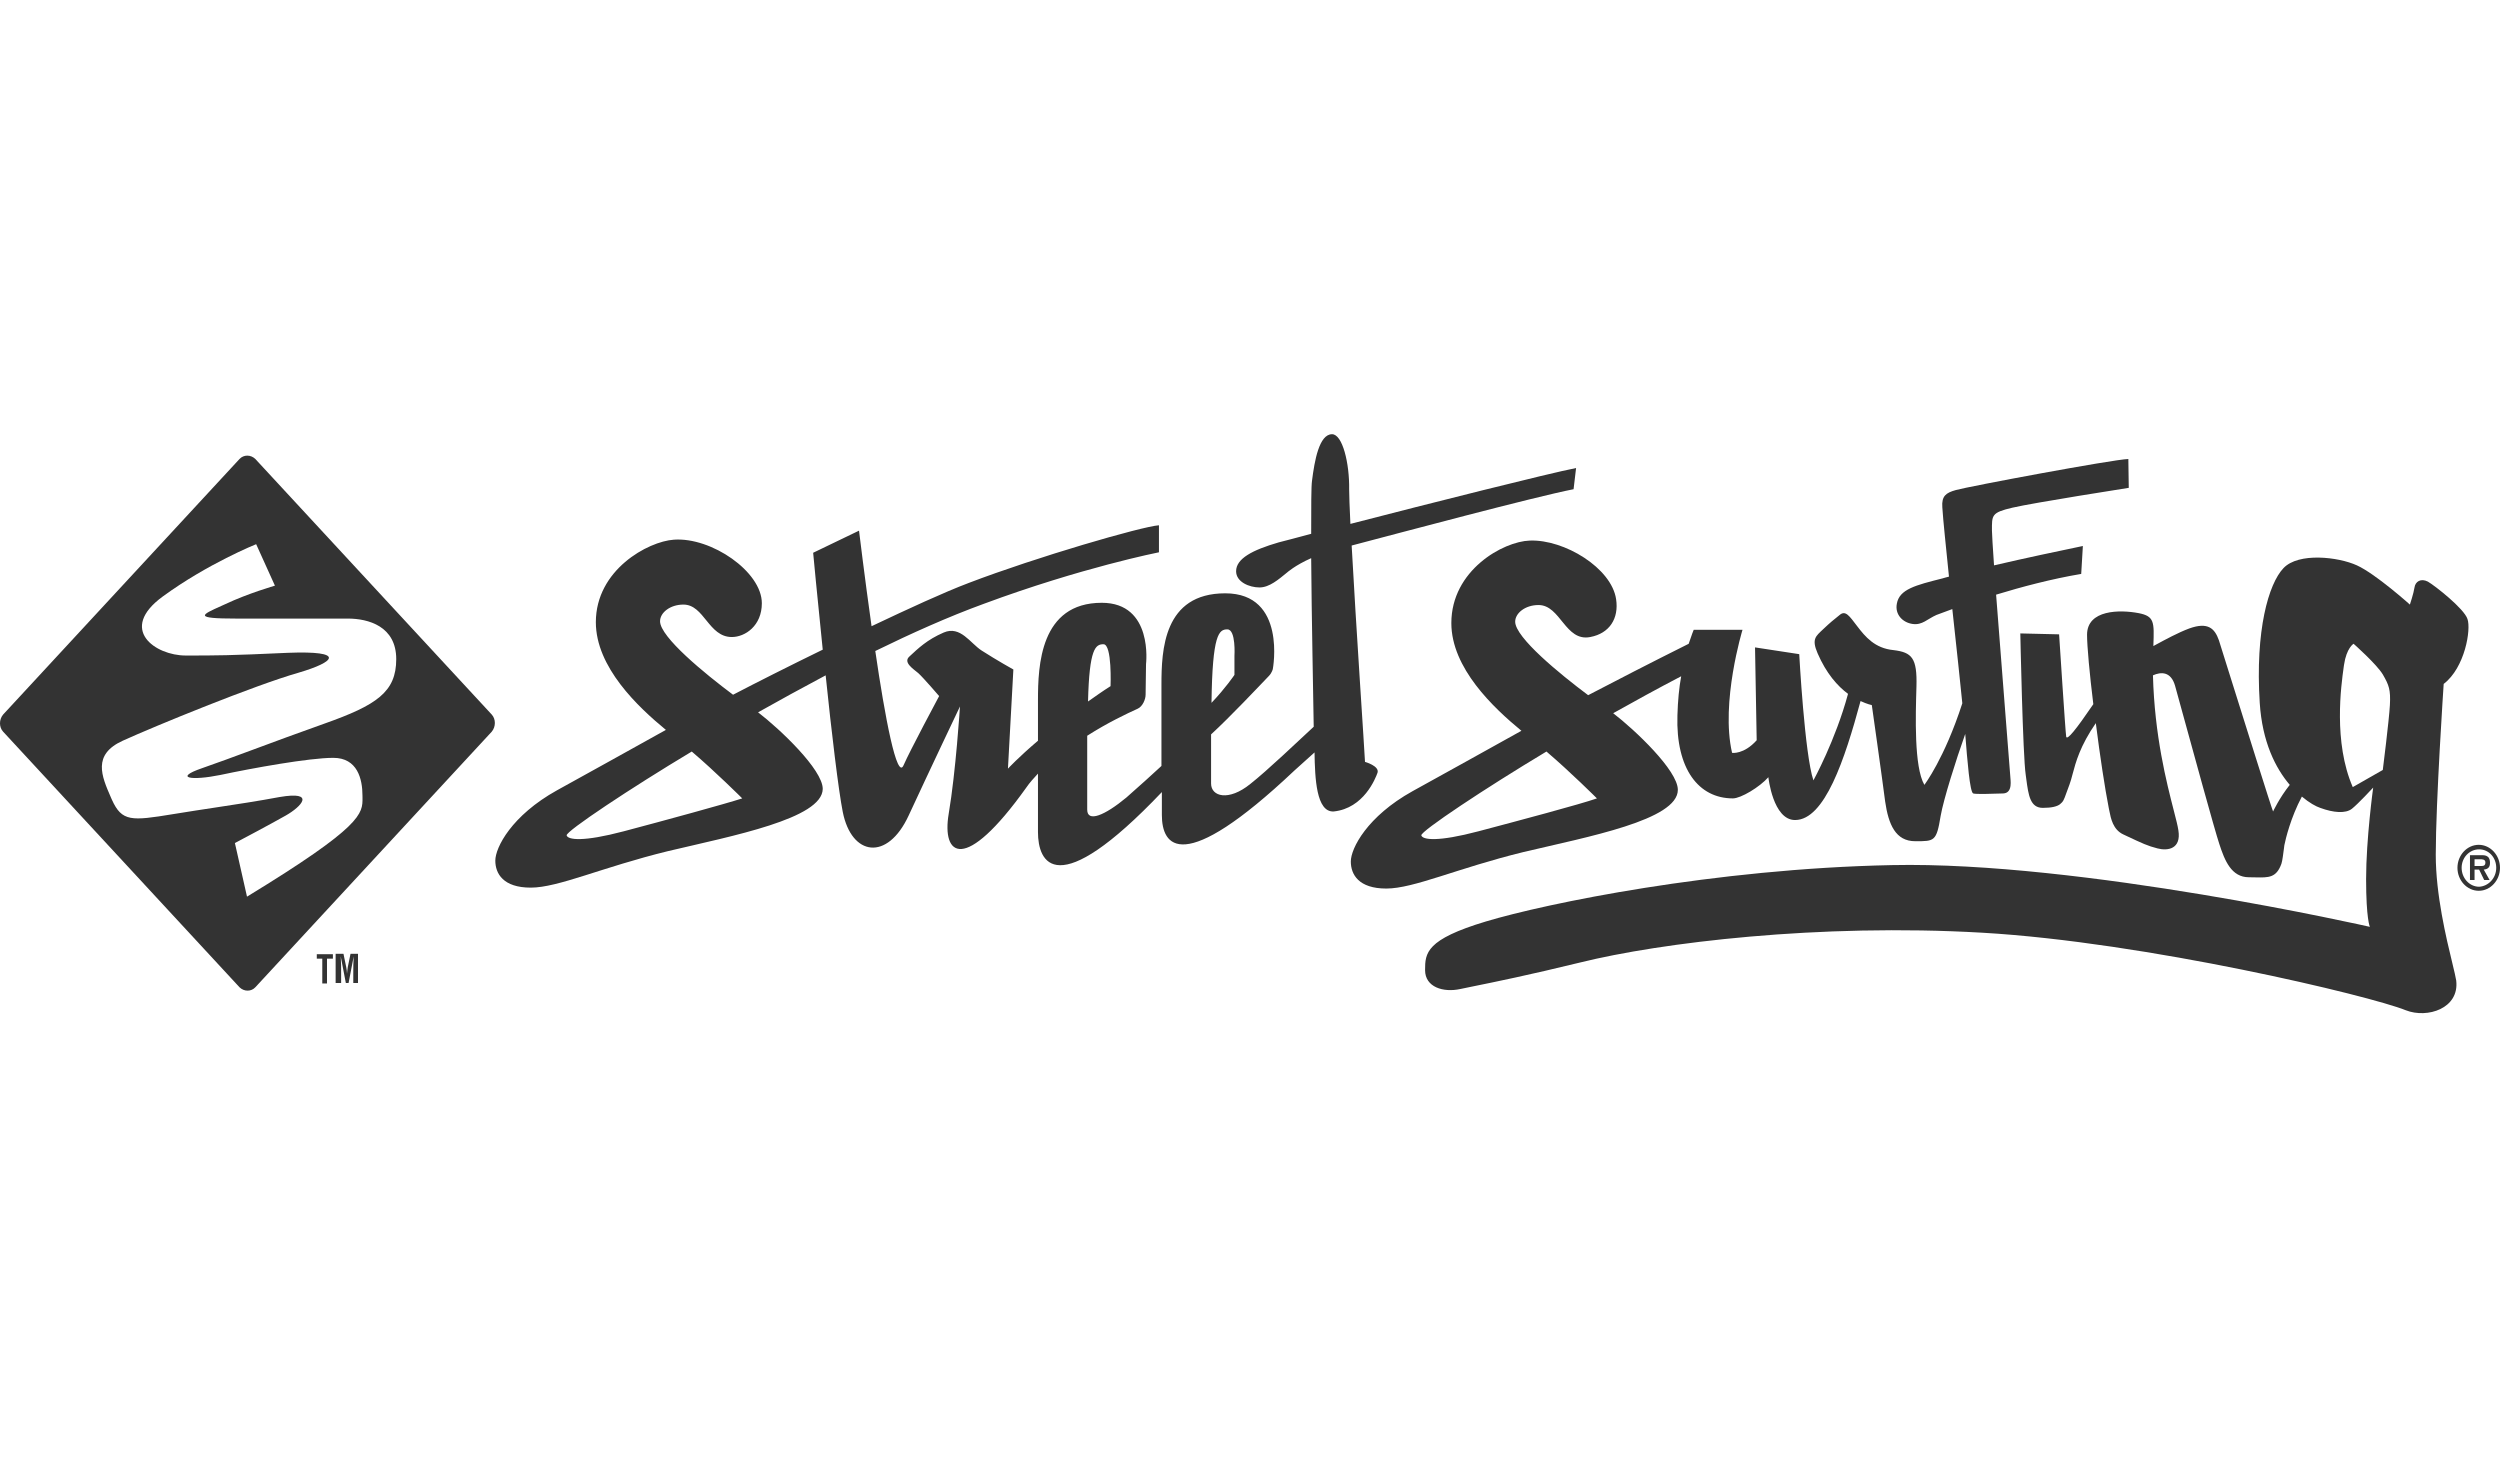 <svg width="95" height="56" viewBox="0 0 95 56" fill="none" xmlns="http://www.w3.org/2000/svg">
<path fill-rule="evenodd" clip-rule="evenodd" d="M18.686 27.804C18.844 27.616 18.844 27.325 18.686 27.153L9.703 17.442C9.529 17.271 9.26 17.271 9.101 17.442L0.119 27.153C-0.04 27.342 -0.04 27.633 0.119 27.804L9.101 37.516C9.276 37.687 9.545 37.687 9.703 37.516L18.686 27.804ZM8.562 22.957C9.433 22.546 10.447 22.255 10.447 22.255L9.734 20.679C9.734 20.679 7.897 21.416 6.186 22.666C4.475 23.916 5.9 24.91 7.057 24.91C8.213 24.91 8.72 24.91 10.938 24.807C13.156 24.721 12.744 25.15 11.35 25.561C9.671 26.04 5.869 27.599 4.665 28.147C3.504 28.675 3.86 29.49 4.213 30.3C4.227 30.33 4.24 30.36 4.253 30.391C4.633 31.23 4.997 31.196 6.566 30.939C7.176 30.839 7.716 30.757 8.23 30.679C9.038 30.557 9.779 30.445 10.621 30.288C12.016 30.048 11.461 30.648 10.859 30.99C10.257 31.333 8.926 32.035 8.926 32.035L9.386 34.073C13.787 31.389 13.782 30.922 13.775 30.311C13.774 30.287 13.774 30.262 13.774 30.237C13.774 29.603 13.584 28.798 12.665 28.798C11.746 28.798 9.576 29.192 8.372 29.449C7.279 29.671 6.582 29.569 7.675 29.192C8.232 29 8.883 28.758 9.635 28.48C10.422 28.188 11.319 27.855 12.332 27.496C14.313 26.794 15.057 26.297 15.057 25.047C15.057 23.797 13.996 23.506 13.22 23.506H8.974C7.34 23.506 7.642 23.37 8.405 23.028C8.455 23.005 8.508 22.982 8.562 22.957Z" fill="#333333"/>
<path d="M12.038 36.26H12.65V36.429H12.426V37.372H12.247V36.429H12.038V36.26Z" fill="#333333"/>
<path d="M12.754 37.355V36.244H13.052L13.156 36.749C13.171 36.833 13.186 36.917 13.186 37.001C13.201 36.9 13.201 36.816 13.216 36.749L13.32 36.244H13.604V37.355H13.425V37.001C13.425 36.782 13.425 36.563 13.44 36.345L13.246 37.355H13.142L12.948 36.345C12.963 36.563 12.963 36.782 12.963 37.001V37.355H12.754Z" fill="#333333"/>
<path d="M52.346 29.363C52.425 29.106 51.87 28.952 51.87 28.952C51.854 28.558 51.522 23.676 51.363 20.73C53.122 20.268 58.306 18.881 59.796 18.59L59.891 17.785C58.844 17.99 54.359 19.12 51.315 19.908C51.284 19.275 51.268 18.795 51.268 18.607C51.284 17.596 51.014 16.5 50.618 16.5C50.127 16.5 49.952 17.511 49.857 18.264C49.825 18.47 49.825 19.258 49.825 20.285C49.239 20.439 48.811 20.559 48.589 20.611C47.59 20.902 46.972 21.227 46.972 21.707C46.972 22.118 47.48 22.323 47.86 22.323C48.24 22.323 48.589 22.015 48.906 21.758C48.906 21.758 49.207 21.484 49.825 21.21C49.841 23.488 49.905 26.434 49.921 27.616C49.366 28.13 48.145 29.294 47.511 29.791C46.687 30.459 46.021 30.271 46.021 29.774C46.021 29.431 46.021 28.575 46.021 27.907C46.766 27.222 47.812 26.109 48.224 25.68C48.336 25.561 48.367 25.424 48.367 25.424C48.367 25.424 48.906 22.546 46.56 22.546C44.214 22.546 44.135 24.704 44.135 26.023C44.135 26.794 44.135 28.01 44.135 29.106C43.818 29.397 43.295 29.877 42.804 30.305C41.979 30.99 41.314 31.264 41.314 30.767C41.314 30.322 41.314 28.609 41.314 27.958C42.09 27.462 42.819 27.119 43.232 26.931C43.422 26.845 43.533 26.571 43.533 26.4C43.533 26.229 43.549 25.235 43.549 25.235C43.549 25.235 43.834 22.906 41.868 22.906C39.523 22.906 39.443 25.304 39.443 26.605C39.443 27.016 39.443 27.564 39.443 28.147C38.698 28.78 38.302 29.209 38.302 29.209L38.508 25.441C38.508 25.441 37.89 25.098 37.303 24.721C36.875 24.447 36.495 23.762 35.861 24.036C35.227 24.31 34.894 24.636 34.561 24.944C34.308 25.166 34.688 25.406 34.894 25.578C35.1 25.766 35.687 26.451 35.687 26.451C35.687 26.451 34.577 28.524 34.339 29.072C34.086 29.688 33.626 27.239 33.261 24.738C34.625 24.07 36.035 23.437 37.398 22.94C41.092 21.57 44.04 20.987 44.04 20.987V19.96C43.374 20.011 39.411 21.159 36.812 22.152C35.861 22.512 34.529 23.128 33.119 23.796C32.849 21.878 32.643 20.165 32.643 20.165L30.9 21.005C30.9 21.005 31.058 22.7 31.264 24.687C29.965 25.321 28.744 25.937 27.856 26.4C26.779 25.595 25.082 24.207 25.082 23.608C25.082 23.282 25.463 22.974 25.97 22.974C26.763 22.974 26.921 24.207 27.809 24.207C28.316 24.207 28.95 23.779 28.95 22.923C28.95 21.724 27.032 20.405 25.606 20.508C24.623 20.576 22.642 21.655 22.642 23.642C22.642 25.355 24.242 26.862 25.304 27.736C24.005 28.455 22.356 29.38 21.167 30.031C19.44 30.99 18.822 32.206 18.822 32.703C18.822 33.199 19.123 33.73 20.169 33.73C21.215 33.73 22.863 32.96 25.384 32.343C27.84 31.761 31.248 31.11 31.264 29.979C31.264 29.243 29.632 27.701 28.807 27.068C29.6 26.622 30.472 26.143 31.375 25.663C31.597 27.821 31.867 30.065 32.025 30.853C32.358 32.531 33.721 32.737 34.529 30.99C35.338 29.243 36.479 26.845 36.479 26.845C36.479 26.845 36.321 29.328 36.051 30.921C35.782 32.514 36.638 33.234 38.999 29.928C39.126 29.74 39.285 29.568 39.443 29.397C39.443 30.271 39.443 31.093 39.443 31.624C39.443 32.754 40.109 34.347 44.151 30.099C44.151 30.442 44.151 30.733 44.151 30.973C44.151 32.138 44.896 33.336 49.191 29.277L49.952 28.592C49.968 29.568 50.016 30.87 50.681 30.836C51.823 30.716 52.267 29.585 52.346 29.363ZM23.703 31.589C22.15 32 21.579 31.915 21.532 31.744C21.5 31.589 23.973 29.945 26.287 28.558C27.191 29.328 28.205 30.339 28.205 30.339C27.571 30.545 25.257 31.178 23.703 31.589ZM41.932 24.481C42.265 24.481 42.201 26.074 42.201 26.074C41.9 26.263 41.615 26.468 41.345 26.657C41.393 24.636 41.631 24.481 41.932 24.481ZM46.639 23.916C46.972 23.916 46.909 24.927 46.909 24.927C46.909 25.304 46.909 25.646 46.909 25.646C46.909 25.646 46.576 26.143 46.037 26.708C46.069 24.087 46.322 23.916 46.639 23.916Z" fill="#333333"/>
<path d="M93.383 32.977C93.383 32.497 93.748 32.103 94.192 32.103C94.635 32.103 95 32.497 95 32.977C95 33.456 94.635 33.85 94.192 33.85C93.748 33.85 93.383 33.456 93.383 32.977ZM94.857 32.977C94.857 32.583 94.572 32.275 94.207 32.275C93.843 32.275 93.542 32.583 93.542 32.977C93.542 33.371 93.843 33.696 94.207 33.696C94.556 33.679 94.857 33.371 94.857 32.977ZM94.604 33.439H94.398L94.207 33.045H94.033V33.439H93.859V32.497H94.287C94.366 32.497 94.461 32.497 94.525 32.548C94.604 32.6 94.62 32.703 94.62 32.788C94.62 32.96 94.54 33.028 94.382 33.045L94.604 33.439ZM94.287 32.908C94.382 32.908 94.445 32.891 94.445 32.771C94.445 32.651 94.318 32.651 94.239 32.651H94.033V32.908H94.287Z" fill="#333333"/>
<path fill-rule="evenodd" clip-rule="evenodd" d="M92.86 25.989C92.86 25.989 92.559 30.476 92.559 32.48C92.559 34 92.96 35.657 93.189 36.601C93.261 36.902 93.317 37.13 93.336 37.259C93.463 38.321 92.242 38.714 91.418 38.389C90.07 37.841 81.543 35.803 75.329 35.443C69.116 35.083 63.093 35.82 60.049 36.574C58.082 37.055 56.791 37.317 56.017 37.474C55.8 37.518 55.623 37.554 55.484 37.584C54.85 37.721 54.153 37.516 54.153 36.865C54.153 36.214 54.184 35.7 56.467 35.015C58.749 34.33 65.137 33.011 71.89 32.874C79.054 32.72 90.055 35.22 90.055 35.22C90.055 35.22 89.912 34.929 89.912 33.405C89.912 31.881 90.181 29.928 90.181 29.928C90.181 29.928 89.611 30.545 89.373 30.733C89.135 30.921 88.676 30.887 88.168 30.699C88.01 30.647 87.756 30.51 87.471 30.27C87.043 31.076 86.853 31.881 86.805 32.12C86.801 32.145 86.796 32.191 86.789 32.248C86.766 32.428 86.73 32.719 86.694 32.822C86.502 33.357 86.214 33.351 85.707 33.34C85.629 33.338 85.546 33.336 85.458 33.336C84.792 33.336 84.539 32.703 84.333 32.069C84.162 31.559 83.309 28.448 82.866 26.835C82.773 26.498 82.699 26.226 82.652 26.057C82.494 25.509 82.114 25.526 81.812 25.663C81.872 27.956 82.335 29.754 82.601 30.789C82.689 31.131 82.756 31.389 82.779 31.555C82.89 32.257 82.383 32.343 81.987 32.24C81.607 32.142 81.431 32.059 80.776 31.751L80.687 31.709C80.294 31.527 80.212 31.104 80.154 30.807C80.147 30.768 80.139 30.732 80.132 30.699C79.99 29.979 79.799 28.729 79.641 27.479C79.043 28.344 78.878 28.966 78.758 29.418C78.719 29.565 78.685 29.695 78.642 29.808C78.587 29.951 78.547 30.062 78.516 30.15C78.431 30.389 78.405 30.462 78.278 30.562C78.167 30.647 77.961 30.699 77.628 30.699C77.145 30.699 77.081 30.217 76.999 29.605C76.992 29.553 76.985 29.501 76.978 29.448C76.867 28.746 76.772 24.07 76.772 24.07L78.246 24.105C78.246 24.105 78.484 27.804 78.515 27.993C78.547 28.147 78.88 27.736 79.546 26.759C79.403 25.595 79.308 24.55 79.308 24.122C79.308 23.163 80.56 23.163 81.273 23.3C81.868 23.418 81.86 23.636 81.829 24.515L81.828 24.55C81.859 24.534 81.891 24.516 81.924 24.498C82.273 24.309 82.772 24.038 83.191 23.882C83.905 23.625 84.158 23.882 84.317 24.327C84.353 24.441 84.501 24.911 84.701 25.551C85.285 27.412 86.318 30.708 86.377 30.836C86.377 30.836 86.615 30.322 87.011 29.825C86.472 29.192 85.965 28.198 85.87 26.708C85.696 23.951 86.203 22.186 86.774 21.587C87.344 20.987 88.85 21.159 89.563 21.484C90.277 21.809 91.576 22.974 91.576 22.974C91.576 22.974 91.719 22.546 91.751 22.323C91.782 22.101 91.989 21.964 92.258 22.101C92.527 22.255 93.637 23.128 93.764 23.522C93.906 23.916 93.669 25.372 92.86 25.989ZM90.546 29.259L89.405 29.91C88.662 28.206 88.963 26.047 89.06 25.353C89.064 25.322 89.069 25.294 89.072 25.268C89.167 24.617 89.436 24.463 89.436 24.463C89.436 24.463 90.308 25.234 90.546 25.628C90.784 26.039 90.847 26.21 90.816 26.793C90.784 27.375 90.546 29.259 90.546 29.259Z" fill="#333333"/>
<path d="M63.758 30.014C63.758 29.277 62.126 27.736 61.301 27.102C62.094 26.657 62.966 26.177 63.885 25.698C63.806 26.126 63.758 26.622 63.742 27.188C63.679 29.226 64.551 30.339 65.85 30.339C66.152 30.339 66.865 29.911 67.198 29.534C67.198 29.534 67.372 31.161 68.212 31.161C69.338 31.161 70.099 28.866 70.701 26.64C70.954 26.759 71.129 26.794 71.129 26.794C71.129 26.794 71.525 29.585 71.636 30.459C71.763 31.332 72.032 31.966 72.777 31.966C73.506 31.966 73.586 31.983 73.744 31.007C73.855 30.373 74.331 28.866 74.679 27.89C74.759 28.918 74.854 30.099 74.981 30.151C75.076 30.185 75.646 30.168 76.122 30.151C76.502 30.134 76.391 29.62 76.391 29.5C76.391 29.414 76.058 25.338 75.852 22.597C76.803 22.306 77.96 21.998 79.086 21.809L79.149 20.748C78.246 20.936 76.946 21.21 75.773 21.484C75.725 20.782 75.694 20.285 75.694 20.165C75.694 19.583 75.662 19.48 76.471 19.292C77.279 19.103 80.893 18.538 80.893 18.538L80.877 17.442C80.29 17.459 74.79 18.487 74.315 18.624C73.95 18.727 73.776 18.846 73.808 19.275C73.839 19.788 73.95 20.799 74.061 21.912C73.966 21.929 73.887 21.964 73.808 21.981C72.793 22.238 72.175 22.392 72.08 22.94C72.001 23.351 72.302 23.659 72.682 23.711C73.047 23.762 73.237 23.522 73.586 23.368C73.586 23.368 73.808 23.282 74.188 23.145C74.347 24.619 74.505 26.057 74.568 26.725C73.887 28.832 73.126 29.825 73.126 29.825C72.73 29.14 72.793 27.188 72.825 26.091C72.857 24.995 72.65 24.79 71.953 24.704C71.24 24.636 70.875 24.19 70.574 23.796C70.273 23.402 70.13 23.18 69.908 23.368C69.671 23.557 69.544 23.659 69.274 23.916C69.005 24.173 68.831 24.276 69.068 24.824C69.401 25.595 69.829 26.074 70.225 26.366C69.75 28.13 68.91 29.654 68.91 29.654C68.577 28.678 68.371 24.858 68.371 24.858L66.691 24.601L66.754 28.13C66.263 28.678 65.819 28.609 65.819 28.609C65.375 26.691 66.215 23.933 66.215 23.933H64.361C64.361 23.933 64.281 24.122 64.17 24.464C62.728 25.184 61.333 25.903 60.35 26.417C59.273 25.612 57.577 24.224 57.577 23.625C57.577 23.3 57.957 22.991 58.464 22.991C59.304 22.991 59.478 24.396 60.43 24.207C61.159 24.07 61.523 23.505 61.412 22.769C61.238 21.587 59.447 20.491 58.131 20.542C57.117 20.576 55.151 21.672 55.151 23.677C55.151 25.389 56.752 26.896 57.814 27.77C56.514 28.489 54.866 29.414 53.677 30.065C51.95 31.024 51.331 32.24 51.331 32.737C51.331 33.234 51.632 33.765 52.679 33.765C53.725 33.765 55.373 32.994 57.894 32.377C60.35 31.795 63.758 31.161 63.758 30.014ZM54.01 31.744C53.978 31.589 56.451 29.945 58.765 28.558C59.669 29.328 60.683 30.339 60.683 30.339C60.049 30.562 57.735 31.178 56.182 31.589C54.628 32 54.058 31.915 54.01 31.744Z" fill="#333333"/>
</svg>
